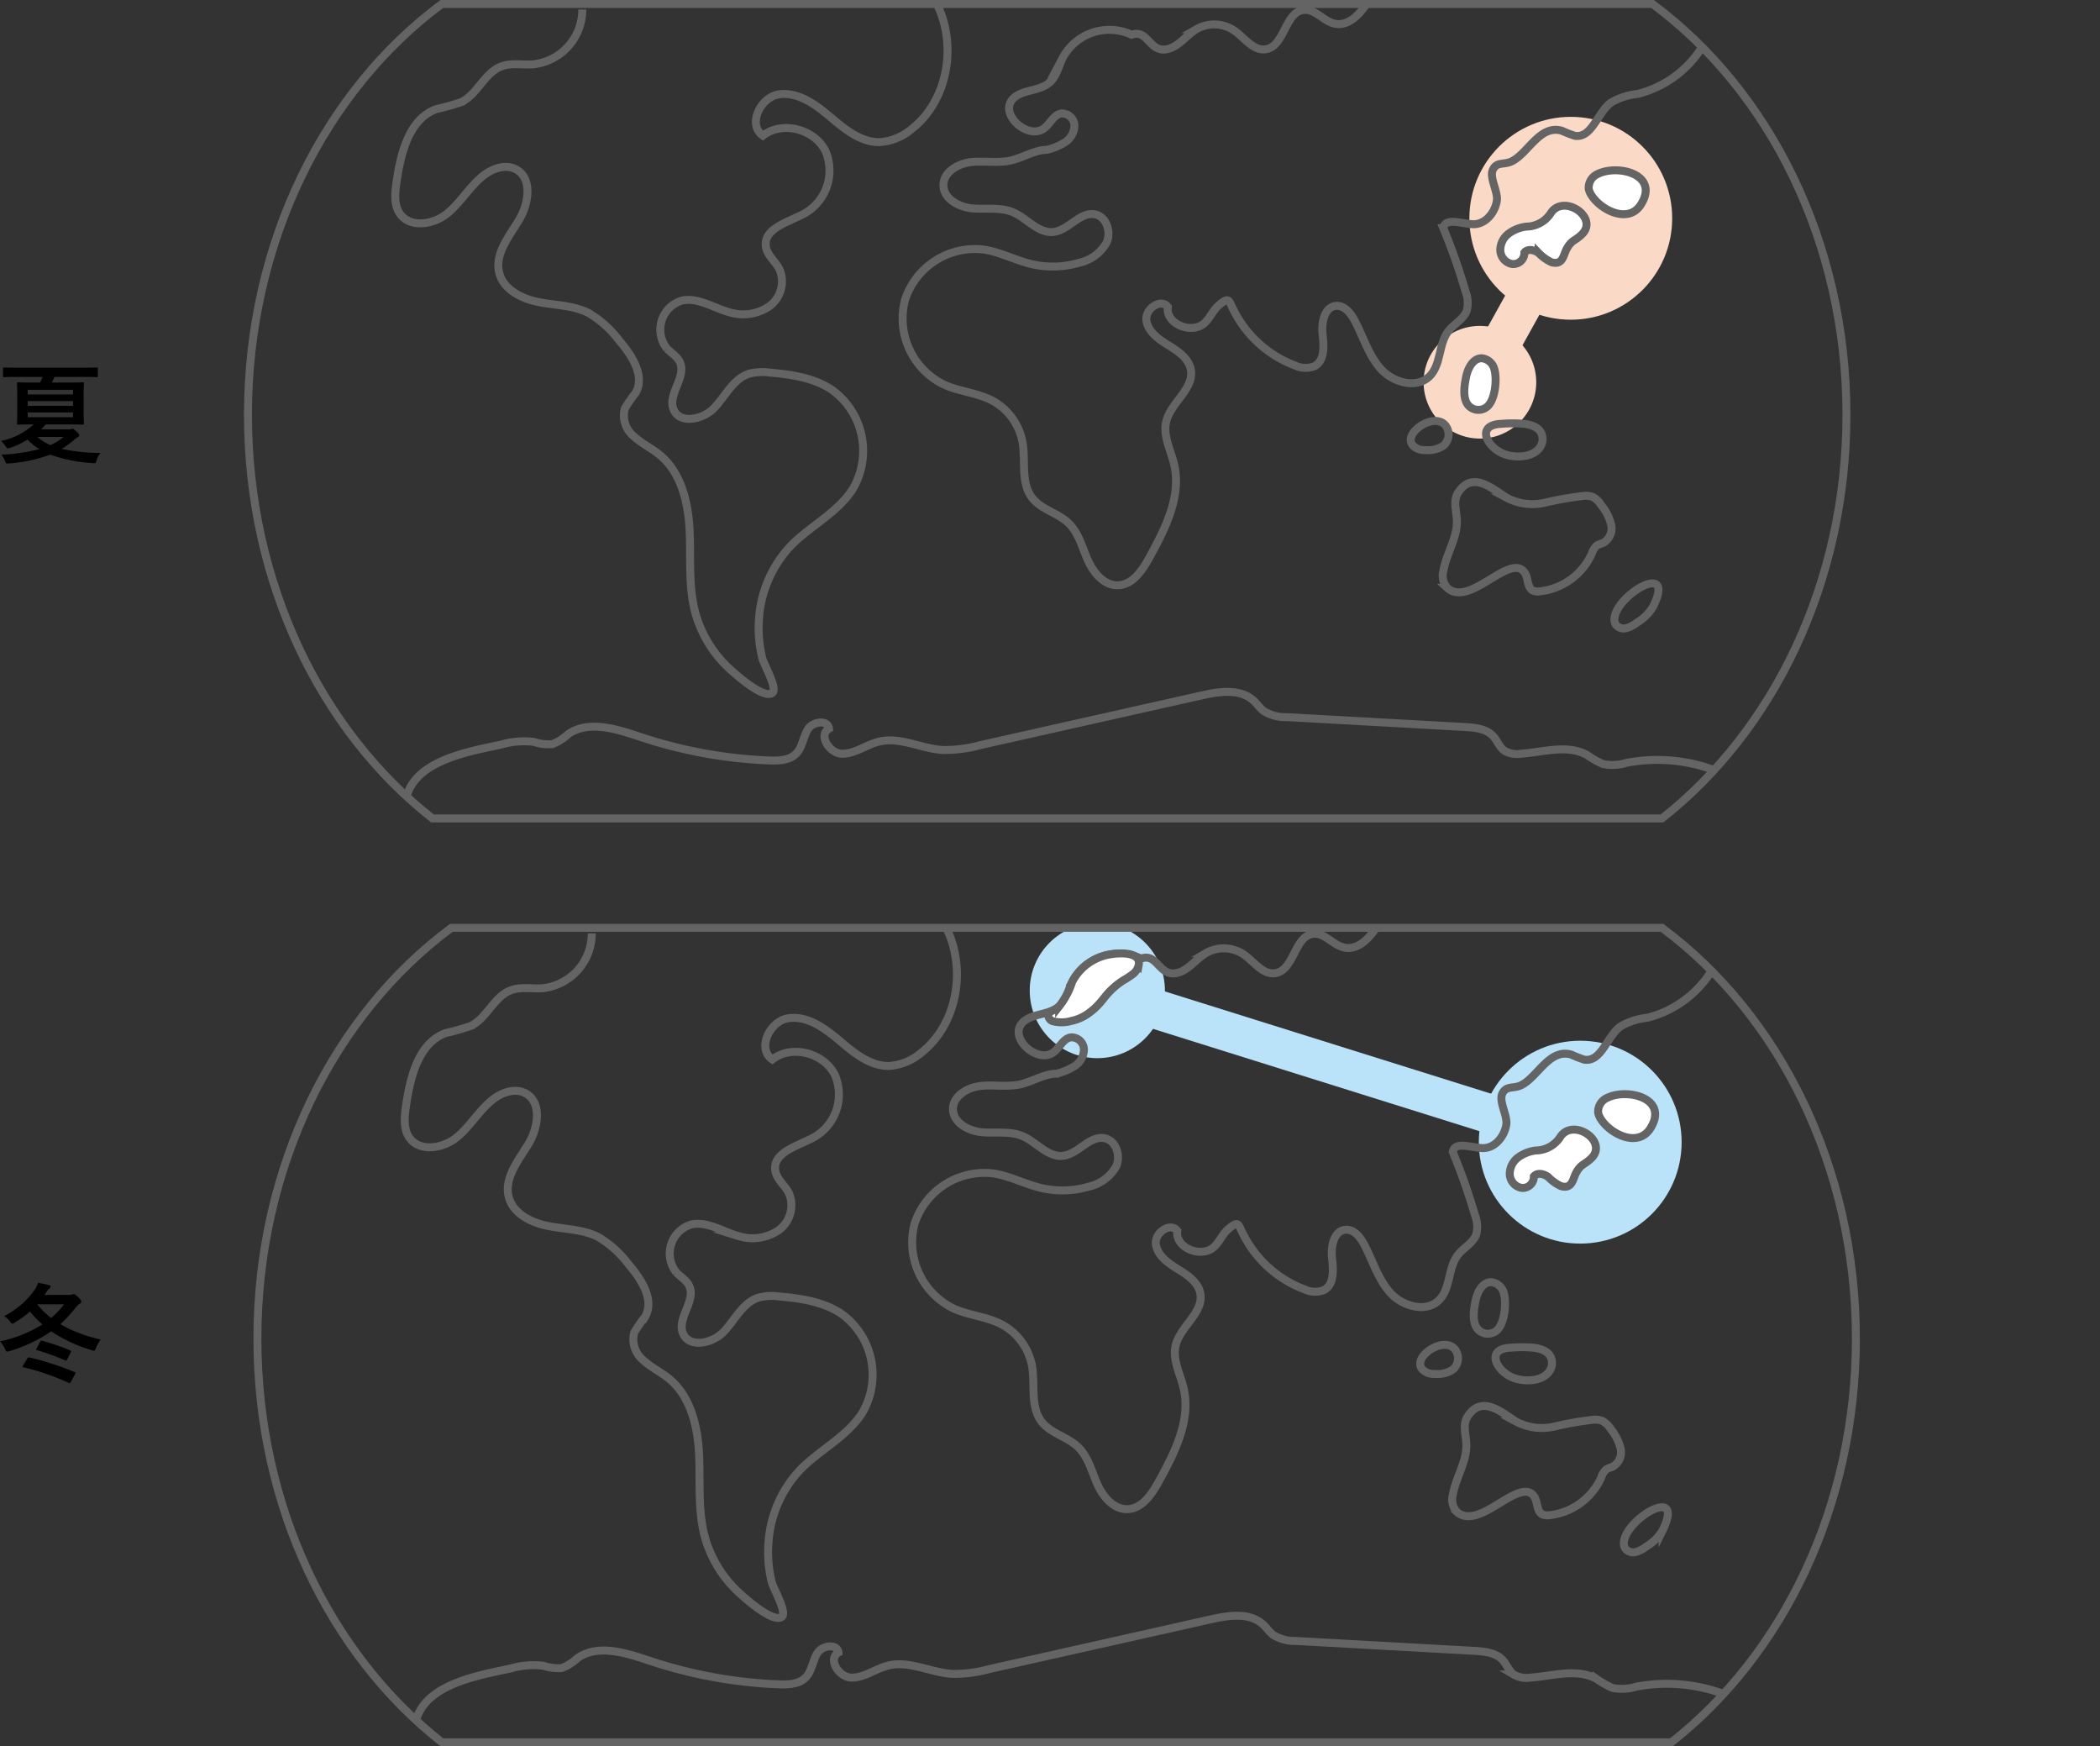 <svg xmlns="http://www.w3.org/2000/svg" xmlns:xlink="http://www.w3.org/1999/xlink" width="271.756" height="225.92" viewBox="0 0 271.756 225.92">
  <rect x="0" y="0" width="271.756" height="225.92" fill="#333333" stroke="none"/>
  <defs>
    <clipPath id="clip-path">
      <path id="パス_1120" data-name="パス 1120" d="M-1217.668,999.247c0,21.749,9.471,40.92,23.872,52.228h159.112c14.4-11.308,23.873-30.479,23.873-52.228,0-22.353-10.015-41.971-25.1-53.14h-156.668C-1207.654,957.276-1217.668,976.894-1217.668,999.247Z" fill="none" stroke="#656464" stroke-miterlimit="10" stroke-width="1.029"/>
    </clipPath>
    <clipPath id="clip-path-2">
      <path id="パス_1133" data-name="パス 1133" d="M-1216.446,1118.771c0,21.748,9.471,40.919,23.872,52.227h159.112c14.4-11.308,23.873-30.479,23.873-52.227,0-22.354-10.015-41.972-25.095-53.14h-156.668C-1206.432,1076.8-1216.446,1096.417-1216.446,1118.771Z" fill="none" stroke="#656464" stroke-miterlimit="10" stroke-width="1.029"/>
    </clipPath>
  </defs>
  <g id="グループ_217" data-name="グループ 217" transform="translate(-133.244 -212.593)">
    <g id="グループ_216" data-name="グループ 216" transform="translate(1383 -733)">
      <g id="グループ_13" data-name="グループ 13">
        <path id="パス_620" data-name="パス 620" d="M-1247.431,994.355c-1.261,0-1.695.028-1.779.028-.14,0-.154-.014-.154-.154v-.938c0-.141.014-.155.154-.155.084,0,.518.028,1.779.028h8.39c1.275,0,1.7-.028,1.779-.028.155,0,.169.014.169.155v.938c0,.14-.014.154-.169.154-.084,0-.5-.028-1.779-.028h-3.669c-.113.252-.225.5-.337.728H-1241c1.358,0,1.849-.027,1.933-.027.153,0,.168.013.168.153,0,.084-.029.477-.029,1.359v2.438c0,.91.029,1.288.029,1.372,0,.141-.015.154-.168.154-.084,0-.575-.028-1.933-.028h-2.844a8.638,8.638,0,0,1-.6.631h3.544a1.081,1.081,0,0,0,.35-.042.309.309,0,0,1,.154-.042c.084,0,.182.042.49.322.336.308.42.462.42.532,0,.112-.084.182-.2.239a3.489,3.489,0,0,0-.574.419,10.462,10.462,0,0,1-1.513,1.107,24.521,24.521,0,0,0,5.015.518,2.483,2.483,0,0,0-.491.967c-.126.364-.126.392-.532.35a19.76,19.76,0,0,1-5.477-1.093,19.532,19.532,0,0,1-5.337,1.135c-.392.028-.392.028-.5-.308a3.151,3.151,0,0,0-.49-.827,23.783,23.783,0,0,0,4.917-.714,7.489,7.489,0,0,1-1.514-1.233,12.155,12.155,0,0,1-2.241,1.065,1.256,1.256,0,0,1-.308.07c-.112,0-.168-.07-.308-.294a3.069,3.069,0,0,0-.588-.672,8.786,8.786,0,0,0,4.216-2.13h-.056c-1.359,0-1.849.028-1.933.028-.14,0-.154-.013-.154-.154,0-.1.028-.462.028-1.372v-2.438c0-.882-.028-1.275-.028-1.359,0-.14.014-.153.154-.153.084,0,.574.027,1.933.027h.883a6.942,6.942,0,0,0,.35-.728Zm1.261,2.269h5.869v-.6h-5.869Zm5.869,1.471v-.616h-5.869v.616Zm0,.854h-5.869v.617h5.869Zm-4.623,3.166a6.765,6.765,0,0,0,1.681,1.065,7.6,7.6,0,0,0,1.723-1.065Z"/>
      </g>
      <g id="グループ_14" data-name="グループ 14">
        <path id="パス_621" data-name="パス 621" d="M-1240.777,1113.117a.72.72,0,0,0,.35-.056.493.493,0,0,1,.2-.042c.126,0,.238.07.546.35.336.322.448.462.448.6s-.084.21-.21.294a2.487,2.487,0,0,0-.518.49,17.208,17.208,0,0,1-1.989,2.157,19.21,19.21,0,0,0,5.239,1.989,4.05,4.05,0,0,0-.617,1.065c-.112.265-.154.378-.28.378a1.017,1.017,0,0,1-.308-.084,19.44,19.44,0,0,1-5.211-2.424,19.486,19.486,0,0,1-5.379,2.55,1.5,1.5,0,0,1-.322.07c-.126,0-.168-.084-.28-.351a4.284,4.284,0,0,0-.644-.98,16.6,16.6,0,0,0,5.477-2.185,14,14,0,0,1-1.611-1.667,14.506,14.506,0,0,1-1.919,1.4.787.787,0,0,1-.337.168c-.1,0-.182-.084-.322-.28a2.761,2.761,0,0,0-.77-.7,10.757,10.757,0,0,0,3.964-3.4,3.639,3.639,0,0,0,.448-.91c.561.1,1.009.21,1.387.294.182.056.224.112.224.21a.3.3,0,0,1-.168.253,1.742,1.742,0,0,0-.392.476c-.07.112-.14.224-.224.336Zm-5.463,8.25c.112-.181.154-.181.294-.154a37.873,37.873,0,0,1,5.869,1.891c.07.028.1.056.1.1a.517.517,0,0,1-.07.183l-.533.98c-.111.2-.126.21-.279.14a30.178,30.178,0,0,0-5.842-2.017c-.084-.028-.126-.042-.126-.084a.468.468,0,0,1,.07-.168Zm1.68-2.185c.1-.154.141-.168.281-.126a27.737,27.737,0,0,1,3.613,1.247c.126.056.126.126.057.266l-.463.91c-.084.183-.14.155-.28.1a30.8,30.8,0,0,0-3.627-1.316c-.085-.029-.113-.042-.113-.084a.437.437,0,0,1,.07-.155Zm-.378-4.847a10.723,10.723,0,0,0,1.793,1.766,10.432,10.432,0,0,0,1.681-1.766Z"/>
      </g>
      <g id="グループ_53" data-name="グループ 53">
        <g id="グループ_50" data-name="グループ 50">
          <line id="線_2" data-name="線 2" x1="3.628" y2="6.543" transform="translate(-1055.728 983.883)" fill="none" stroke="#fad9c7" stroke-linecap="square" stroke-miterlimit="10" stroke-width="5.08"/>
        </g>
        <g id="グループ_52" data-name="グループ 52">
          <g id="グループ_51" data-name="グループ 51" clip-path="url(#clip-path)">
            <circle id="楕円形_1" data-name="楕円形 1" cx="13.123" cy="13.123" r="13.123" transform="translate(-1059.608 960.71)" fill="#fad9c7"/>
            <circle id="楕円形_2" data-name="楕円形 2" cx="7.29" cy="7.29" r="7.29" transform="translate(-1065.534 987.753)" fill="#fad9c7"/>
            <path id="パス_1110" data-name="パス 1110" d="M-1174.4,946.828a7.122,7.122,0,0,1-6.408,7.093c-1.357.089-2.773-.219-4.047.254-2.2.817-3.093,3.6-5.2,4.626a29.221,29.221,0,0,1-3.2.895c-3.566,1.265-4.641,5.694-5.184,9.439-.2,1.414-.373,2.991.463,4.15,1.326,1.837,4.3,1.371,6.064-.048s2.906-3.5,4.684-4.907c1.193-.942,2.88-1.54,4.228-.836,2.213,1.156,1.671,4.515.363,6.641s-3.146,4.4-2.5,6.809c.573,2.146,2.914,3.307,5.094,3.733s4.5.412,6.48,1.423a13.694,13.694,0,0,1,3.928,3.536c1.651,1.929,3.394,4.59,2.131,6.794a17.584,17.584,0,0,0-1.394,2.014,3.47,3.47,0,0,0,1.2,3.629c1,.921,2.257,1.505,3.306,2.364,2.736,2.241,3.668,6.018,3.864,9.549s-.173,7.132.669,10.567a15.382,15.382,0,0,0,4.02,7.088c.8.813,4.829,4.484,6.023,3.6.745-.551-1.074-3.627-1.29-4.485a16.035,16.035,0,0,1-.419-5.224,15.152,15.152,0,0,1,4.187-9.412c2.549-2.567,6.033-4.243,7.962-7.3A9.739,9.739,0,0,0-1142.136,996c-2.325-1.537-5.2-1.961-7.974-2.2a6.92,6.92,0,0,0-2.734.149c-2,.654-3,2.824-4.436,4.368s-4.469,2.214-5.3.28c-.85-1.968,1.727-4.256.79-6.184-.35-.722-1.1-1.143-1.658-1.724a3.927,3.927,0,0,1,1.97-6.221c2.089-.416,4.063.965,6.117,1.525a6.02,6.02,0,0,0,5.158-.773,3.989,3.989,0,0,0,1.314-4.794c-.526-1.027-1.6-1.8-1.758-2.942-.328-2.331,2.89-3.147,4.966-4.258a6.365,6.365,0,0,0,2.729-8.128c-1.432-2.823-5.583-3.908-8.076-1.958-2.039-1.389-.349-5,2.094-5.34s4.687,1.285,6.571,2.878,3.969,3.34,6.436,3.3a7.175,7.175,0,0,0,4.2-1.734c5.718-4.513,6.174-14.232.905-19.262" fill="none" stroke="#656464" stroke-miterlimit="10" stroke-width="1.029"/>
            <path id="パス_1111" data-name="パス 1111" d="M-1027.424,943.744a13.758,13.758,0,0,1-10.4,14,8.433,8.433,0,0,0-3.513,1.159c-1.737,1.361-2.449,4.607-4.628,4.256a14.654,14.654,0,0,1-1.679-.653c-2.865-.834-4.374,2.977-6.529,3.982-.968.452-1.9,0-2.4,1.074-.478,1.037.7,2.832.519,4.007-.239,1.558-1.505,3.08-3.079,3.032-1.45-.044-3.61-.925-3.848.505a78.335,78.335,0,0,1,2.865,8.151,4.159,4.159,0,0,1,.18,2.5c-.4,1.133-1.635,1.714-2.375,2.659-1.308,1.672-.927,4.3-2.412,5.819-1.676,1.714-4.742.87-6.344-.913s-2.276-4.19-3.409-6.3c-.5-.939-1.312-1.937-2.374-1.855-1.513.116-1.924,2.151-1.755,3.658s.305,3.422-1.032,4.139a3.179,3.179,0,0,1-2.532-.086,14.632,14.632,0,0,1-7.848-6.971c-.772-1.41-.576-2.064-2.059-.784-.943.815-1.3,2.285-2.591,2.738-1.785.625-4.25-.691-3.959-2.559-.9-1.17-2.966.258-2.777,1.723s1.559,2.443,2.817,3.216,2.65,1.693,2.928,3.143c.483,2.514-2.613,4.285-3.188,6.779-.427,1.856.615,3.693,1.043,5.549.95,4.123-1.155,8.269-3.192,11.978-.92,1.675-2.179,3.569-4.09,3.622-1.8.049-3.175-1.621-3.906-3.269s-1.178-3.511-2.476-4.763c-1.378-1.33-3.51-1.746-4.7-3.251-1.54-1.957-.833-4.79-1.268-7.242a7.675,7.675,0,0,0-3.905-5.358c-1.909-1.011-4.161-1.163-6.142-2.025a9.514,9.514,0,0,1-5.161-11,9.513,9.513,0,0,1,10.257-6.515c2.084.327,3.993,1.358,6.043,1.854a12.11,12.11,0,0,0,6.233-.153,5.424,5.424,0,0,0,3.543-2.584c.639-1.366.033-3.341-1.439-3.669-1.968-.438-3.444,2.059-5.45,2.266-1.973.2-3.41-1.8-5.242-2.564-1.621-.675-3.464-.332-5.214-.488s-3.738-1.228-3.754-2.984,1.973-2.871,3.73-3.022c1.566-.135,3.172.135,4.724-.137,1.576-.275,3.325-1.43,4.916-1.43a7.746,7.746,0,0,0,2.376-.989,2.625,2.625,0,0,0,1.2-2.168,1.61,1.61,0,0,0-1.7-1.543c-.989.159-1.431,1.323-2.231,1.924-2.367,1.781-7.035-2.966-2.827-4.568,1.194-.454,2.588-.519,3.545-1.365.911-.8,1.17-2.094,1.7-3.188a6.84,6.84,0,0,1,8.913-2.994c2.09-.756,2.277,2.231,4.474,1.891,1.56-.242,2.541-1.782,3.9-2.6a4.614,4.614,0,0,1,4.863.141c1.378.94,2.53,2.731,4.173,2.439,2.421-.432,2.441-4.858,4.89-5.083,1.468-.135,2.529,1.458,3.968,1.777,1.89.417,3.458-1.418,4.478-3.062s2.418-3.548,4.344-3.356c.461.046.757.9.312.764" fill="none" stroke="#656464" stroke-miterlimit="10" stroke-width="1.029"/>
            <path id="パス_1112" data-name="パス 1112" d="M-1042.994,968.1a1.943,1.943,0,0,0-1.169,1.937,2.4,2.4,0,0,0,.385.864c1.236,1.908,4.792,3.7,6.389,1.124C-1034.988,968.158-1040.38,966.811-1042.994,968.1Z" fill="#fff" stroke="#656464" stroke-miterlimit="10" stroke-width="1.029"/>
            <path id="パス_1113" data-name="パス 1113" d="M-1052.237,974.91a4.847,4.847,0,0,0-2.308.919,2.676,2.676,0,0,0-1.061,2.173,1.869,1.869,0,0,0,1.52,1.746,1.445,1.445,0,0,0,1.6-1.485c.423-.534,1.3-.342,1.844.067a5.757,5.757,0,0,0,1.649,1.185c1.51.441,1.536-.945,1.991-1.747.661-1.165,1-.938,1.947-1.852,2.235-2.158-2.281-5.265-3.985-2.8A3.81,3.81,0,0,1-1052.237,974.91Z" fill="#fff" stroke="#656464" stroke-miterlimit="10" stroke-width="1.029"/>
            <path id="パス_1114" data-name="パス 1114" d="M-1057.476,998.332a1.741,1.741,0,0,1-1.3.255c-1.931-.448-1.533-2.887-1.244-4.281.23-1.108.9-2.387,2.035-2.363a1.881,1.881,0,0,1,1.616,1.447C-1056.005,994.664-1056.251,997.566-1057.476,998.332Z" fill="#fff" stroke="#656464" stroke-miterlimit="10" stroke-width="1.029"/>
            <path id="パス_1115" data-name="パス 1115" d="M-1052.49,1000.431c1.26.166,2.364.668,2.353,2.02a1.592,1.592,0,0,1-.068.447c-.6,1.974-3.546,2.039-5.079,1.367-2.159-.946-3.46-3.713-.188-3.843A17.424,17.424,0,0,1-1052.49,1000.431Z" fill="none" stroke="#656464" stroke-miterlimit="10" stroke-width="1.029"/>
            <path id="パス_1116" data-name="パス 1116" d="M-1061.225,1012.978c0-.029,0-.058,0-.088-.049-1.185-.5-2.478.12-3.49,1.825-2.98,4.5-.573,6.28.566a7.116,7.116,0,0,0,4.984.663,42.627,42.627,0,0,1,5.061-.884,2.564,2.564,0,0,1,1.178.161,2.974,2.974,0,0,1,1.092,1.082,6.331,6.331,0,0,1,1.251,2.492,2.164,2.164,0,0,1-1.079,2.372,4.585,4.585,0,0,0-.732.284,2.135,2.135,0,0,0-.679,1.039,8.358,8.358,0,0,1-6.733,4.922,1.615,1.615,0,0,1-.9-.1c-.8-.414-.566-1.675-1.116-2.391-1.923-2.5-7.138,4.685-10,2.018a2.4,2.4,0,0,1-.47-2.192C-1062.585,1017.224-1061.172,1015.21-1061.225,1012.978Z" fill="none" stroke="#656464" stroke-miterlimit="10" stroke-width="1.029"/>
            <path id="パス_1117" data-name="パス 1117" d="M-1035.868,1021.067c.816.033,1.1.854.045,2.993a6.053,6.053,0,0,1-2.128,2.1,3.8,3.8,0,0,1-1.366.7,1.289,1.289,0,0,1-1.365-.491,1.288,1.288,0,0,1-.153-.738C-1040.715,1023.645-1037.377,1021.008-1035.868,1021.067Z" fill="none" stroke="#656464" stroke-miterlimit="10" stroke-width="1.029"/>
            <path id="パス_1118" data-name="パス 1118" d="M-1065.354,1000.382c-1.558.72-2.756,2.451-.9,3.293a2.4,2.4,0,0,0,1.008.144,3.562,3.562,0,0,0,2.277-.567,1.9,1.9,0,0,0,.592-1.988C-1062.819,999.87-1064.188,999.842-1065.354,1000.382Z" fill="none" stroke="#656464" stroke-miterlimit="10" stroke-width="1.029"/>
            <path id="パス_1119" data-name="パス 1119" d="M-1184.878,1041.915a10.659,10.659,0,0,1,4.2-.347,6.034,6.034,0,0,0,2.4.3,6.358,6.358,0,0,0,2.029-1.285c2.694-1.882,6.349-.652,9.468.383a60.087,60.087,0,0,0,16.562,3.008c1.241.048,2.634,0,3.5-.89.827-.846.894-2.179,1.533-3.174s2.576-1.229,2.71-.054c-1.449.833.061,3.258,1.732,3.251s3.1-1.176,4.729-1.57c2.7-.655,5.424.891,8.2,1.079a16.923,16.923,0,0,0,4.817-.6l28.7-6.445c2.3-.517,5.024-.934,6.765.662.472.433.829.988,1.342,1.372a5.38,5.38,0,0,0,2.982.763l22.994,1.278c1.328.074,2.8.213,3.695,1.195.532.583.794,1.407,1.435,1.867a3.187,3.187,0,0,0,2.1.4c2.906-.2,6.032-1.249,8.586.152a12.135,12.135,0,0,0,2.079,1.179,6.323,6.323,0,0,0,3.053-.157,21.182,21.182,0,0,1,12.142,1.259,6.764,6.764,0,0,1,3.485,2.679,5.293,5.293,0,0,1-1,5.84,12.531,12.531,0,0,1-5.374,3.184c-9.964,3.54-20.817,3.271-31.388,3.036q-50.67-1.125-101.355.122c-8.818.217-17.8.468-26.278-1.973-4.085-1.176-9.255-4.447-8.173-9.5C-1196.142,1043.927-1188.949,1042.808-1184.878,1041.915Z" fill="none" stroke="#656464" stroke-miterlimit="10" stroke-width="1.029"/>
          </g>
          <path id="パス_1121" data-name="パス 1121" d="M-1217.668,999.247c0,21.749,9.471,40.92,23.872,52.228h159.112c14.4-11.308,23.873-30.479,23.873-52.228,0-22.353-10.015-41.971-25.1-53.14h-156.668C-1207.654,957.276-1217.668,976.894-1217.668,999.247Z" fill="none" stroke="#656464" stroke-miterlimit="10" stroke-width="1.029"/>
        </g>
      </g>
      <g id="グループ_57" data-name="グループ 57">
        <g id="グループ_54" data-name="グループ 54">
          <line id="線_3" data-name="線 3" x2="44.953" y2="14.087" transform="translate(-1101.085 1075.868)" fill="none" stroke="#bae2f8" stroke-linecap="square" stroke-miterlimit="10" stroke-width="5.08"/>
        </g>
        <g id="グループ_56" data-name="グループ 56">
          <g id="グループ_55" data-name="グループ 55" clip-path="url(#clip-path-2)">
            <circle id="楕円形_3" data-name="楕円形 3" cx="13.123" cy="13.123" r="13.123" transform="translate(-1058.386 1080.234)" fill="#bae2f8"/>
            <circle id="楕円形_4" data-name="楕円形 4" cx="8.748" cy="8.748" r="8.748" transform="translate(-1116.502 1064.994)" fill="#bae2f8"/>
            <path id="パス_1122" data-name="パス 1122" d="M-1173.176,1066.351a7.123,7.123,0,0,1-6.408,7.094c-1.357.088-2.773-.219-4.047.254-2.2.817-3.093,3.595-5.2,4.626a29.285,29.285,0,0,1-3.2.9c-3.566,1.265-4.641,5.694-5.184,9.439-.205,1.414-.373,2.991.463,4.15,1.326,1.837,4.3,1.371,6.064-.048s2.906-3.5,4.684-4.907c1.193-.942,2.88-1.54,4.228-.836,2.213,1.155,1.671,4.514.363,6.64s-3.146,4.4-2.5,6.81c.573,2.146,2.914,3.307,5.094,3.733s4.5.412,6.48,1.423a13.7,13.7,0,0,1,3.928,3.535c1.651,1.93,3.394,4.591,2.131,6.795a17.574,17.574,0,0,0-1.394,2.014,3.471,3.471,0,0,0,1.2,3.629c1,.92,2.257,1.5,3.306,2.364,2.736,2.24,3.668,6.018,3.864,9.549s-.173,7.131.669,10.566a15.386,15.386,0,0,0,4.02,7.089c.8.813,4.829,4.484,6.023,3.6.745-.551-1.074-3.626-1.29-4.484a16.036,16.036,0,0,1-.419-5.224,15.156,15.156,0,0,1,4.187-9.413c2.55-2.566,6.033-4.242,7.962-7.3a9.739,9.739,0,0,0-2.762-12.823c-2.325-1.537-5.2-1.961-7.974-2.2a6.919,6.919,0,0,0-2.734.149c-2,.654-3,2.824-4.436,4.368s-4.469,2.214-5.305.28c-.85-1.968,1.727-4.256.79-6.184-.35-.722-1.1-1.143-1.658-1.724a3.927,3.927,0,0,1,1.97-6.221c2.089-.416,4.063.965,6.117,1.525a6.023,6.023,0,0,0,5.158-.773,3.991,3.991,0,0,0,1.314-4.8c-.526-1.026-1.6-1.8-1.758-2.941-.328-2.332,2.89-3.147,4.966-4.258a6.367,6.367,0,0,0,2.729-8.129c-1.432-2.823-5.583-3.908-8.076-1.957-2.039-1.389-.349-5,2.094-5.34s4.687,1.284,6.571,2.877,3.969,3.341,6.436,3.3a7.18,7.18,0,0,0,4.2-1.734c5.718-4.514,6.174-14.232.905-19.262" fill="none" stroke="#656464" stroke-miterlimit="10" stroke-width="1.029"/>
            <path id="パス_1123" data-name="パス 1123" d="M-1026.2,1063.267a13.76,13.76,0,0,1-10.4,14,8.432,8.432,0,0,0-3.513,1.159c-1.737,1.361-2.449,4.606-4.628,4.256a14.665,14.665,0,0,1-1.679-.653c-2.865-.834-4.374,2.976-6.529,3.982-.968.452-1.9,0-2.4,1.073-.478,1.038.7,2.833.519,4.008-.239,1.558-1.5,3.08-3.079,3.032-1.45-.045-3.61-.926-3.848.505a78.426,78.426,0,0,1,2.865,8.15,4.163,4.163,0,0,1,.18,2.5c-.4,1.133-1.635,1.714-2.375,2.659-1.308,1.672-.927,4.3-2.412,5.819-1.676,1.714-4.742.87-6.344-.913s-2.276-4.19-3.409-6.3c-.5-.939-1.312-1.937-2.374-1.855-1.513.116-1.924,2.15-1.755,3.658s.3,3.421-1.032,4.139a3.175,3.175,0,0,1-2.532-.087,14.629,14.629,0,0,1-7.848-6.97c-.772-1.41-.576-2.065-2.059-.784-.943.815-1.3,2.285-2.591,2.737-1.785.625-4.25-.69-3.959-2.558-.9-1.17-2.966.258-2.777,1.722s1.559,2.444,2.818,3.217,2.649,1.692,2.927,3.143c.483,2.513-2.613,4.284-3.188,6.779-.427,1.856.615,3.693,1.043,5.548.95,4.123-1.155,8.27-3.192,11.978-.92,1.676-2.179,3.57-4.09,3.622-1.8.05-3.175-1.62-3.906-3.269s-1.178-3.511-2.476-4.763c-1.378-1.329-3.51-1.745-4.695-3.25-1.54-1.957-.833-4.79-1.268-7.243a7.679,7.679,0,0,0-3.9-5.358c-1.909-1.01-4.161-1.162-6.142-2.024a9.515,9.515,0,0,1-5.161-11,9.515,9.515,0,0,1,10.257-6.516c2.084.328,3.993,1.359,6.043,1.854a12.121,12.121,0,0,0,6.233-.152,5.422,5.422,0,0,0,3.543-2.585c.639-1.365.033-3.34-1.439-3.668-1.968-.438-3.444,2.059-5.45,2.265-1.973.2-3.41-1.8-5.242-2.564-1.621-.674-3.464-.331-5.214-.487s-3.738-1.228-3.754-2.984,1.974-2.871,3.73-3.023c1.566-.134,3.172.136,4.724-.136,1.576-.276,3.325-1.43,4.916-1.43a7.744,7.744,0,0,0,2.376-.99,2.623,2.623,0,0,0,1.2-2.167,1.61,1.61,0,0,0-1.7-1.543c-.989.159-1.431,1.322-2.231,1.924-2.367,1.781-7.035-2.967-2.827-4.568,1.194-.454,2.588-.519,3.545-1.365.911-.8,1.17-2.094,1.7-3.189a6.839,6.839,0,0,1,8.913-2.993c2.09-.757,2.277,2.231,4.474,1.891,1.56-.242,2.541-1.782,3.9-2.595a4.614,4.614,0,0,1,4.863.141c1.378.94,2.53,2.731,4.173,2.438,2.421-.431,2.441-4.857,4.89-5.082,1.468-.135,2.529,1.458,3.968,1.776,1.89.418,3.458-1.417,4.478-3.061s2.418-3.548,4.344-3.357c.461.046.757.9.312.765" fill="none" stroke="#656464" stroke-miterlimit="10" stroke-width="1.029"/>
            <path id="パス_1124" data-name="パス 1124" d="M-1111,1072.6a6.741,6.741,0,0,1,4.9-3.536c1.068-.189,4.022-.413,3.7,1.379a2.078,2.078,0,0,1-.765,1.179,10.643,10.643,0,0,1-1.2.786,9.6,9.6,0,0,0-2.131,1.827c-.327.377-.625.779-.955,1.153a8.576,8.576,0,0,1-1.466,1.318,5.868,5.868,0,0,1-2.208.971,4.57,4.57,0,0,1-2.414.028.9.9,0,0,1-.57-.723c-.036-.607.718-.528,1.413-1.193A10.251,10.251,0,0,0-1111,1072.6Z" fill="#fff" stroke="#656464" stroke-miterlimit="10" stroke-width="1.029"/>
            <path id="パス_1125" data-name="パス 1125" d="M-1041.772,1087.622a1.943,1.943,0,0,0-1.169,1.937,2.4,2.4,0,0,0,.385.864c1.236,1.908,4.792,3.7,6.389,1.123C-1033.766,1087.682-1039.158,1086.334-1041.772,1087.622Z" fill="#fff" stroke="#656464" stroke-miterlimit="10" stroke-width="1.029"/>
            <path id="パス_1126" data-name="パス 1126" d="M-1051.015,1094.434a4.846,4.846,0,0,0-2.308.919,2.674,2.674,0,0,0-1.061,2.172,1.869,1.869,0,0,0,1.52,1.746,1.445,1.445,0,0,0,1.6-1.484c.423-.535,1.3-.342,1.844.067a5.772,5.772,0,0,0,1.649,1.185c1.51.441,1.536-.946,1.991-1.747.661-1.166,1-.938,1.947-1.852,2.235-2.158-2.281-5.265-3.985-2.8A3.809,3.809,0,0,1-1051.015,1094.434Z" fill="#fff" stroke="#656464" stroke-miterlimit="10" stroke-width="1.029"/>
            <path id="パス_1127" data-name="パス 1127" d="M-1056.254,1117.856a1.75,1.75,0,0,1-1.3.255c-1.931-.448-1.533-2.887-1.244-4.282.23-1.107.9-2.386,2.035-2.362a1.881,1.881,0,0,1,1.616,1.447C-1054.783,1114.187-1055.029,1117.09-1056.254,1117.856Z" fill="none" stroke="#656464" stroke-miterlimit="10" stroke-width="1.029"/>
            <path id="パス_1128" data-name="パス 1128" d="M-1051.268,1119.955c1.26.166,2.364.668,2.353,2.02a1.588,1.588,0,0,1-.068.447c-.6,1.974-3.546,2.038-5.079,1.366-2.159-.946-3.46-3.712-.188-3.842A17.323,17.323,0,0,1-1051.268,1119.955Z" fill="none" stroke="#656464" stroke-miterlimit="10" stroke-width="1.029"/>
            <path id="パス_1129" data-name="パス 1129" d="M-1060,1132.5l0-.088c-.049-1.186-.5-2.478.12-3.49,1.825-2.98,4.5-.573,6.28.566a7.111,7.111,0,0,0,4.984.662,43.046,43.046,0,0,1,5.061-.884,2.563,2.563,0,0,1,1.178.162,2.969,2.969,0,0,1,1.092,1.081,6.339,6.339,0,0,1,1.251,2.493,2.164,2.164,0,0,1-1.079,2.372,4.579,4.579,0,0,0-.732.283,2.133,2.133,0,0,0-.679,1.04,8.355,8.355,0,0,1-6.733,4.921,1.605,1.605,0,0,1-.9-.1c-.8-.414-.566-1.675-1.116-2.392-1.923-2.5-7.138,4.685-10,2.019a2.4,2.4,0,0,1-.47-2.192C-1061.363,1136.748-1059.95,1134.733-1060,1132.5Z" fill="none" stroke="#656464" stroke-miterlimit="10" stroke-width="1.029"/>
            <path id="パス_1130" data-name="パス 1130" d="M-1034.646,1140.591c.816.032,1.1.853.045,2.993a6.062,6.062,0,0,1-2.128,2.1,3.8,3.8,0,0,1-1.366.7,1.293,1.293,0,0,1-1.365-.491,1.29,1.29,0,0,1-.153-.738C-1039.493,1143.168-1036.155,1140.531-1034.646,1140.591Z" fill="none" stroke="#656464" stroke-miterlimit="10" stroke-width="1.029"/>
            <path id="パス_1131" data-name="パス 1131" d="M-1064.132,1119.905c-1.558.721-2.756,2.452-.9,3.294a2.4,2.4,0,0,0,1.008.144,3.563,3.563,0,0,0,2.277-.568,1.9,1.9,0,0,0,.592-1.987C-1061.6,1119.393-1062.966,1119.366-1064.132,1119.905Z" fill="none" stroke="#656464" stroke-miterlimit="10" stroke-width="1.029"/>
            <path id="パス_1132" data-name="パス 1132" d="M-1183.656,1161.439a10.641,10.641,0,0,1,4.2-.347,6.035,6.035,0,0,0,2.4.3,6.324,6.324,0,0,0,2.029-1.285c2.694-1.881,6.349-.651,9.468.384a60.128,60.128,0,0,0,16.562,3.007c1.241.049,2.634,0,3.5-.889.827-.846.894-2.179,1.533-3.175s2.576-1.228,2.71-.053c-1.449.833.061,3.258,1.732,3.251s3.1-1.176,4.729-1.57c2.7-.655,5.424.89,8.2,1.079a16.952,16.952,0,0,0,4.817-.605l28.7-6.445c2.3-.518,5.024-.934,6.765.662.472.433.829.987,1.342,1.371a5.372,5.372,0,0,0,2.982.764l22.994,1.278c1.328.074,2.8.212,3.7,1.2.532.583.794,1.406,1.435,1.867a3.186,3.186,0,0,0,2.1.4c2.906-.2,6.032-1.25,8.586.151a12.012,12.012,0,0,0,2.079,1.179,6.3,6.3,0,0,0,3.053-.157,21.2,21.2,0,0,1,12.142,1.259,6.771,6.771,0,0,1,3.485,2.68,5.293,5.293,0,0,1-1.005,5.84,12.54,12.54,0,0,1-5.374,3.184c-9.964,3.54-20.817,3.27-31.388,3.036q-50.67-1.125-101.355.122c-8.818.217-17.8.467-26.278-1.973-4.085-1.176-9.255-4.447-8.173-9.5C-1194.92,1163.45-1187.727,1162.332-1183.656,1161.439Z" fill="none" stroke="#656464" stroke-miterlimit="10" stroke-width="1.029"/>
          </g>
          <path id="パス_1134" data-name="パス 1134" d="M-1216.446,1118.771c0,21.748,9.471,40.919,23.872,52.227h159.112c14.4-11.308,23.873-30.479,23.873-52.227,0-22.354-10.015-41.972-25.095-53.14h-156.668C-1206.432,1076.8-1216.446,1096.417-1216.446,1118.771Z" fill="none" stroke="#656464" stroke-miterlimit="10" stroke-width="1.029"/>
        </g>
      </g>
    </g>
    <rect id="長方形_1" data-name="長方形 1" width="32" height="51" transform="translate(373 251)" fill="rgba(255,255,255,0)"/>
  </g>
</svg>
